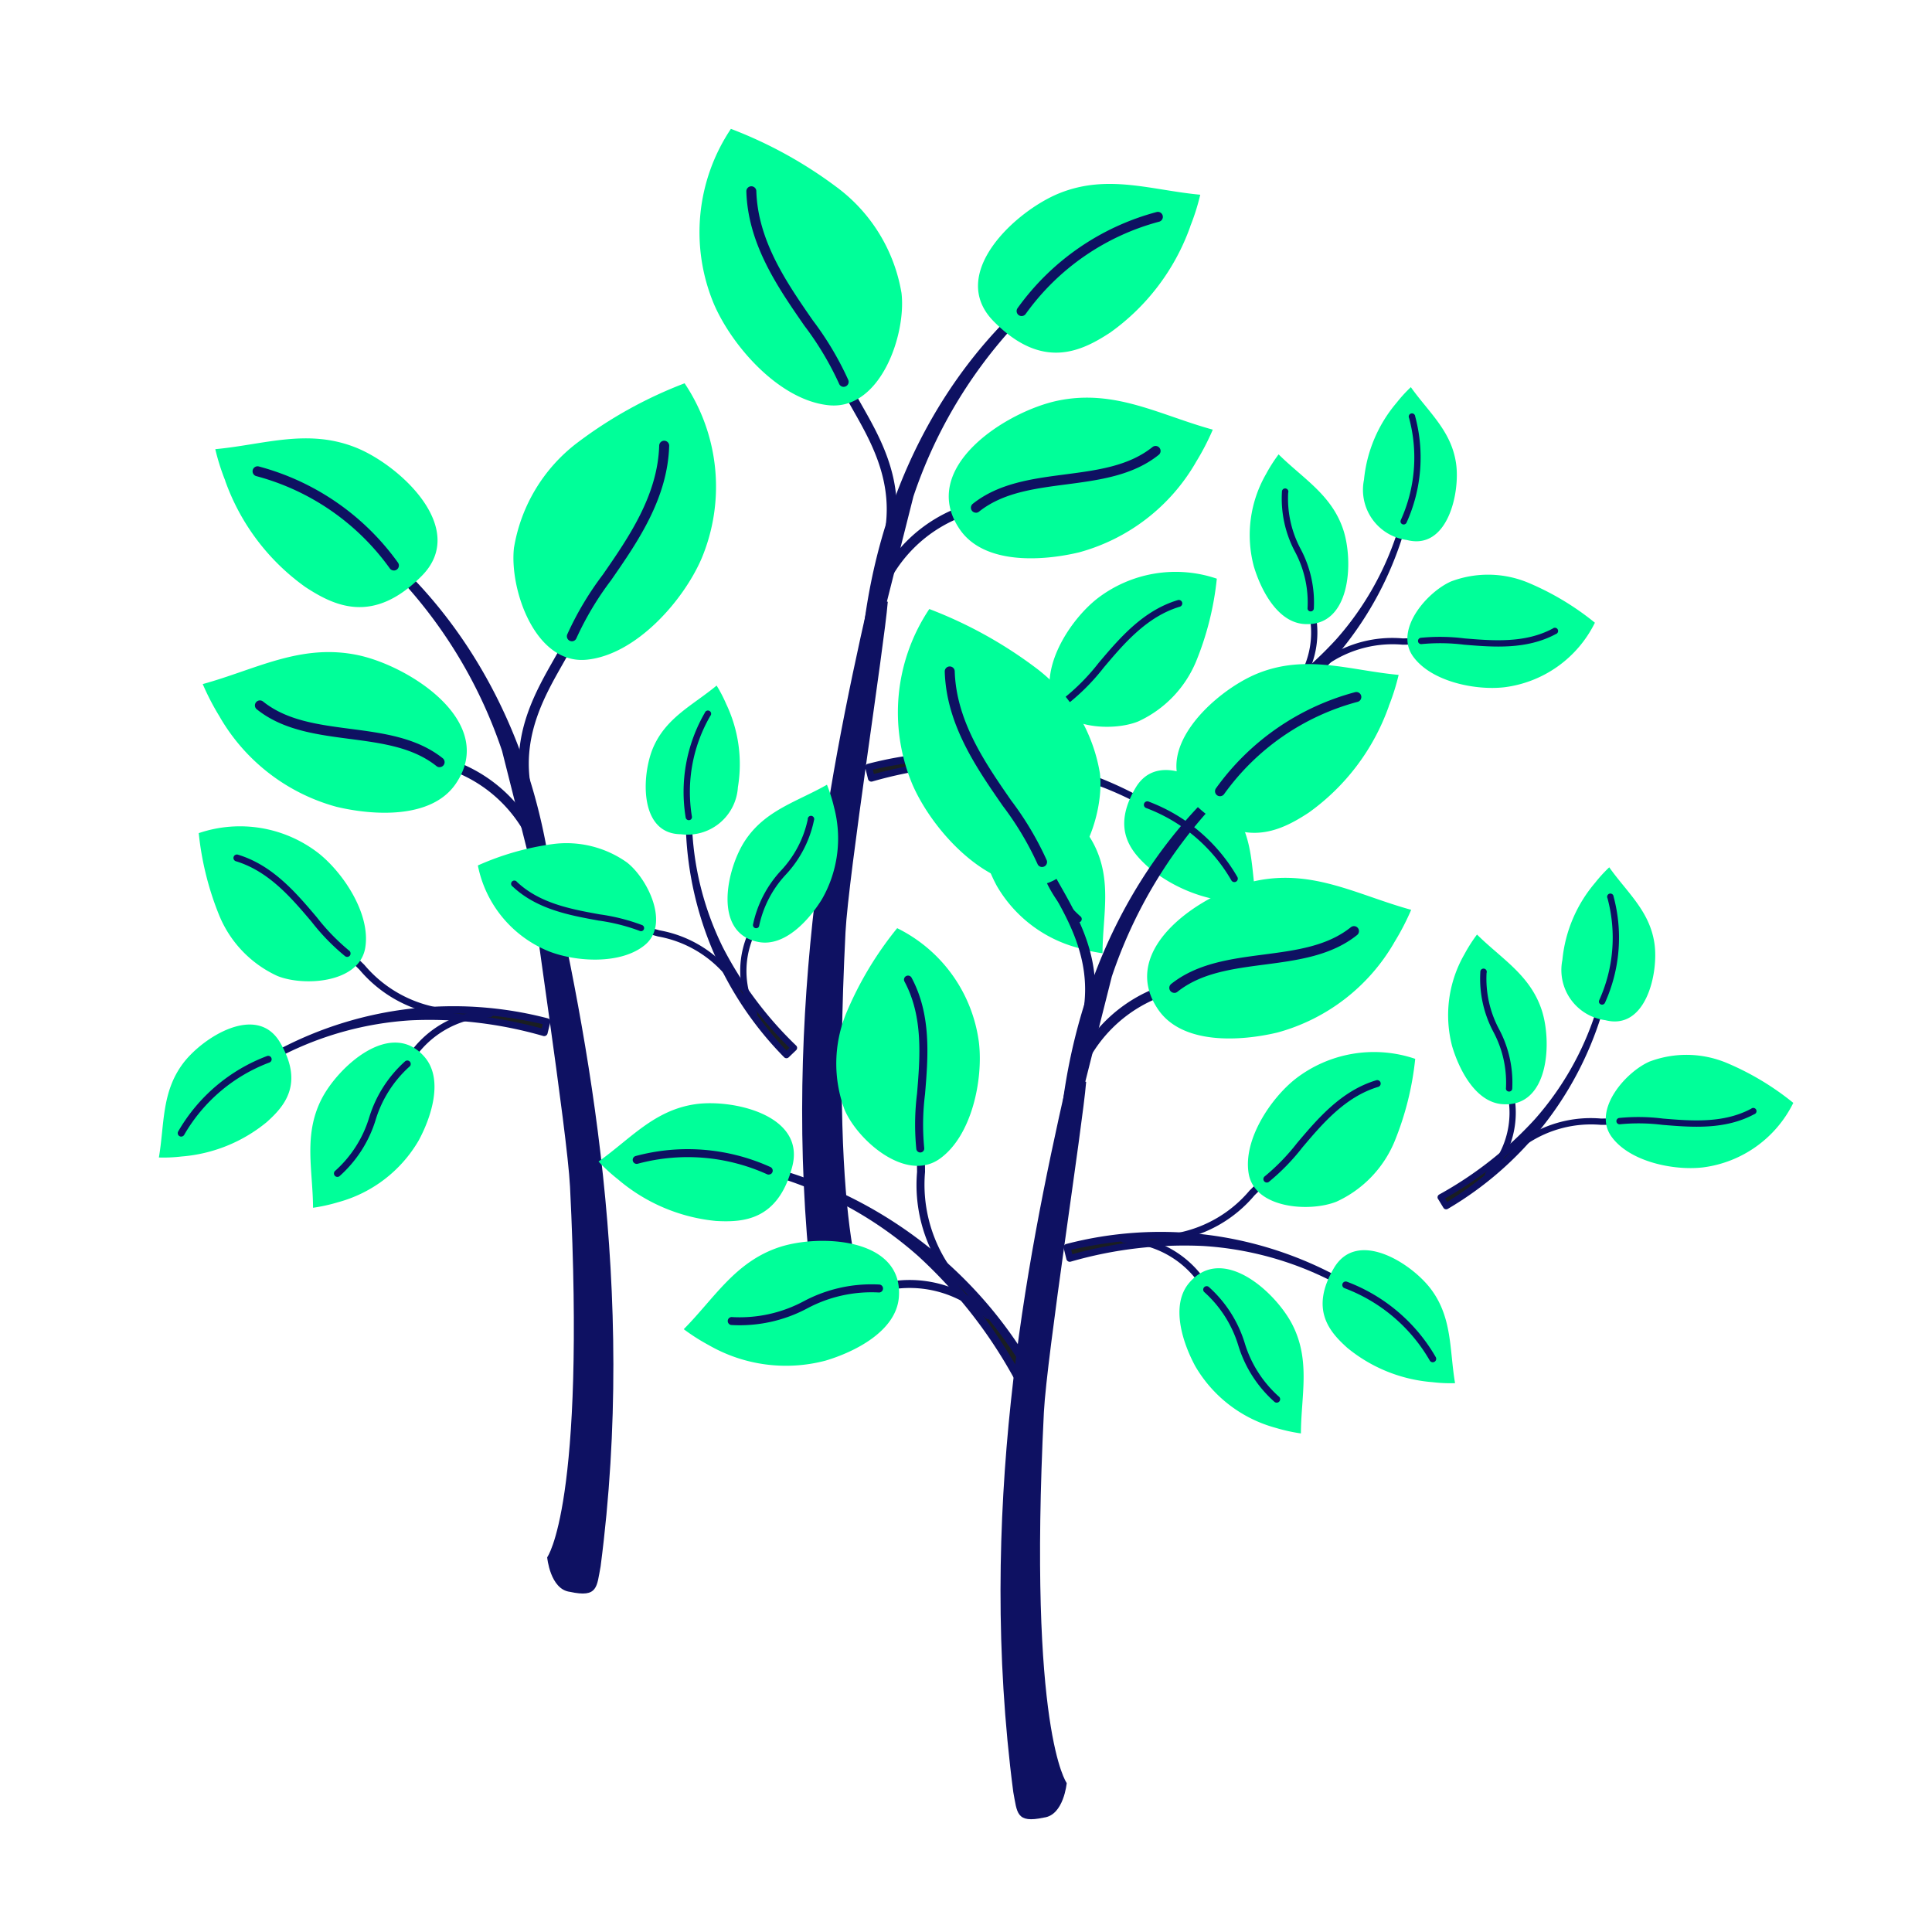 <svg xmlns="http://www.w3.org/2000/svg" xmlns:xlink="http://www.w3.org/1999/xlink" width="120" height="120" viewBox="0 0 120 120">
  <defs>
    <clipPath id="clip-path">
      <rect id="Rettangolo_6655" data-name="Rettangolo 6655" width="120" height="120" fill="#8b3737"/>
    </clipPath>
  </defs>
  <g id="alberi_piantati" data-name="alberi piantati" clip-path="url(#clip-path)">
    <g id="Raggruppa_11035" data-name="Raggruppa 11035" transform="translate(-131.621 -4767)">
      <g id="Raggruppa_11024" data-name="Raggruppa 11024" transform="translate(138.621 4790.804)">
        <g id="Raggruppa_11020" data-name="Raggruppa 11020" transform="translate(0 0)">
          <g id="Raggruppa_11016" data-name="Raggruppa 11016" transform="translate(5.59 0)">
            <path id="Tracciato_6126" data-name="Tracciato 6126" d="M773.179,218.682a.31.31,0,0,0,.3-.319c-.253-8.873-3.432-16.907-8.949-22.622a.31.31,0,0,0-.456.421,29.522,29.522,0,0,1,6.034,10.348m2.741,11.559c-.124-1.275-.226-2.261-.344-3.319A34.729,34.729,0,0,0,771.68,210" transform="translate(-751.515 -183.677)" fill="#0e1162"/>
            <path id="Tracciato_6127" data-name="Tracciato 6127" d="M742.782,257.984l.039,0a.31.31,0,0,0,.269-.346c-.368-2.941.957-5.275,2.021-7.15.347-.612.675-1.19.92-1.739a.31.31,0,1,0-.567-.253c-.233.522-.554,1.087-.893,1.686-1.11,1.955-2.491,4.389-2.1,7.534a.31.31,0,0,0,.307.272" transform="translate(-722.773 -233.005)" fill="#0e1162"/>
            <path id="Tracciato_6128" data-name="Tracciato 6128" d="M780.459,385.043a.311.311,0,0,0,.3-.4,9.2,9.2,0,0,0-6.091-6.142.31.31,0,0,0-.176.595,8.564,8.564,0,0,1,5.671,5.718.31.31,0,0,0,.3.225" transform="translate(-759.444 -355.178)" fill="#0e1162"/>
            <path id="Tracciato_6129" data-name="Tracciato 6129" d="M884.974,57.864a13.763,13.763,0,0,0,4.974,6.6c1.8,1.178,4.218,2.375,7.244-.695,2.916-2.958-1.405-6.887-4.1-7.963-3.007-1.2-5.708-.181-8.732.1a13.8,13.8,0,0,0,.618,1.954" transform="translate(-883.578 -51.811)" fill="#0f9"/>
            <path id="Tracciato_6130" data-name="Tracciato 6130" d="M856.169,274.974a12.022,12.022,0,0,0,7.248,5.581c2.281.545,5.889.775,7.4-1.418,2.641-3.839-2.886-7.339-6.077-8.005-3.555-.741-6.342.9-9.63,1.8a15.473,15.473,0,0,0,1.061,2.04" transform="translate(-855.108 -254.247)" fill="#0f9"/>
            <path id="Tracciato_6131" data-name="Tracciato 6131" d="M603.1,10.167a10.3,10.3,0,0,1,3.881-6.441A26.956,26.956,0,0,1,613.689,0a11.544,11.544,0,0,1,1.053,10.886c-1.133,2.625-4.071,5.977-7.133,6.282-3.226.322-4.831-4.444-4.512-7" transform="translate(-583.757 0.003)" fill="#0f9"/>
            <path id="Tracciato_6132" data-name="Tracciato 6132" d="M650.255,70.019a.31.31,0,0,0,.289-.2,18.977,18.977,0,0,1,2.144-3.586c1.647-2.375,3.514-5.066,3.613-8.352a.31.31,0,0,0-.62-.019c-.094,3.1-1.905,5.713-3.5,8.017a19.376,19.376,0,0,0-2.213,3.716.31.31,0,0,0,.289.422" transform="translate(-627.327 -53.991)" fill="#0e1162"/>
            <path id="Tracciato_6133" data-name="Tracciato 6133" d="M931.821,89.623a.31.31,0,0,0,.253-.49,15.565,15.565,0,0,0-8.641-5.972.31.31,0,0,0-.157.6,14.935,14.935,0,0,1,8.291,5.73.31.31,0,0,0,.253.131" transform="translate(-919.946 -77.992)" fill="#0e1162"/>
            <path id="Tracciato_6134" data-name="Tracciato 6134" d="M888.746,323.32a.31.31,0,0,0,.193-.553c-1.612-1.284-3.7-1.558-5.727-1.823s-3.956-.518-5.433-1.7a.31.31,0,1,0-.388.484c1.612,1.294,3.711,1.569,5.74,1.835s3.944.517,5.422,1.693a.309.309,0,0,0,.193.068" transform="translate(-874.031 -299.476)" fill="#0e1162"/>
          </g>
          <g id="Raggruppa_11018" data-name="Raggruppa 11018" transform="matrix(0.259, -0.966, 0.966, 0.259, 0, 47.876)">
            <path id="Tracciato_6125" data-name="Tracciato 6125" d="M6.109,15.452A23.008,23.008,0,0,0,0,0C3.994,4.532,5.412,9.531,5.4,15.467Z" transform="translate(8.82 8.465)" fill="#1a1e22"/>
            <path id="Tracciato_6126-2" data-name="Tracciato 6126" d="M5.609,15.894h0l.714-.015a.214.214,0,0,0,.209-.22A23.216,23.216,0,0,0,.368.065a.214.214,0,0,0-.314.29A20.351,20.351,0,0,1,4.213,7.489,25.413,25.413,0,0,1,5.4,15.68a.214.214,0,0,0,.214.214m.493-.438-.279.006a28.282,28.282,0,0,0-.529-5.569A25.658,25.658,0,0,1,6.1,15.456" transform="translate(8.606 8.251)" fill="#0e1162"/>
            <path id="Tracciato_6127-2" data-name="Tracciato 6127" d="M.259,6.669l.027,0a.214.214,0,0,0,.186-.239A7.791,7.791,0,0,1,1.865,1.5C2.1,1.078,2.33.68,2.5.3A.214.214,0,1,0,2.109.127c-.161.36-.382.749-.616,1.162A8.14,8.14,0,0,0,.047,6.482a.214.214,0,0,0,.212.187" transform="translate(13.534 10.55)" fill="#0e1162"/>
            <path id="Tracciato_6128-2" data-name="Tracciato 6128" d="M4.268,4.515a.214.214,0,0,0,.206-.273A6.34,6.34,0,0,0,.275.009a.214.214,0,1,0-.122.41A5.9,5.9,0,0,1,4.062,4.361a.214.214,0,0,0,.205.155" transform="translate(10.219 16.071)" fill="#0e1162"/>
            <path id="Tracciato_6129-2" data-name="Tracciato 6129" d="M.426,1.81A9.487,9.487,0,0,0,3.855,6.361C5.095,7.173,6.762,8,8.848,5.882,10.858,3.843,7.88,1.135,6.019.393,3.946-.432,2.085.268,0,.463A9.5,9.5,0,0,0,.426,1.81" transform="translate(0.536 2.363)" fill="#0f9"/>
            <path id="Tracciato_6130-2" data-name="Tracciato 6130" d="M.731,2.777a8.287,8.287,0,0,0,5,3.847c1.572.376,4.06.534,5.1-.977C12.648,3,8.838.588,6.638.129,4.188-.382,2.266.752,0,1.371A10.656,10.656,0,0,0,.731,2.777" transform="translate(0 11.511)" fill="#0f9"/>
            <path id="Tracciato_6131-2" data-name="Tracciato 6131" d="M.027,7.011A7.1,7.1,0,0,1,2.7,2.57,18.582,18.582,0,0,1,7.329,0a7.958,7.958,0,0,1,.726,7.5c-.781,1.81-2.806,4.12-4.917,4.331C.914,12.056-.192,8.771.027,7.011" transform="translate(13.305)" fill="#0f9"/>
            <path id="Tracciato_6132-2" data-name="Tracciato 6132" d="M.214,8.586a.214.214,0,0,0,.2-.137A13.082,13.082,0,0,1,1.892,5.977C3.027,4.341,4.314,2.485,4.382.22A.214.214,0,0,0,3.955.207C3.89,2.346,2.642,4.146,1.54,5.734A13.357,13.357,0,0,0,.014,8.3a.214.214,0,0,0,.2.291" transform="translate(15.591 2.462)" fill="#0e1162"/>
            <path id="Tracciato_6133-2" data-name="Tracciato 6133" d="M6.05,4.461a.214.214,0,0,0,.174-.338A10.729,10.729,0,0,0,.268.007.214.214,0,0,0,.16.421a10.3,10.3,0,0,1,5.715,3.95.214.214,0,0,0,.175.09" transform="translate(2.136 3.557)" fill="#0e1162"/>
            <path id="Tracciato_6134-2" data-name="Tracciato 6134" d="M7.907,2.859a.214.214,0,0,0,.133-.381A7.72,7.72,0,0,0,4.093,1.221,7.267,7.267,0,0,1,.348.047.214.214,0,1,0,.08.381,7.688,7.688,0,0,0,4.037,1.646,7.3,7.3,0,0,1,7.774,2.813a.213.213,0,0,0,.133.047" transform="translate(2.236 13.577)" fill="#0e1162"/>
          </g>
        </g>
        <path id="Tracciato_6135" data-name="Tracciato 6135" d="M12730.755,4760.8c2.577,11.35,5.57,26.825,3.32,44.073-.244,1.286-.171,1.958-1.9,1.583-1.238-.148-1.419-2.145-1.419-2.145s2.407-3.225,1.419-23.019c-.18-3.519-2.417-17.883-2.622-20.492C12729.487,4760.662,12730.055,4760.825,12730.755,4760.8Z" transform="translate(-12703.77 -4731.387)" fill="#0e1162"/>
      </g>
      <g id="Raggruppa_11026" data-name="Raggruppa 11026" transform="translate(175.067 4775)">
        <g id="Raggruppa_11020-2" data-name="Raggruppa 11020" transform="translate(0 0)">
          <g id="Raggruppa_11016-2" data-name="Raggruppa 11016">
            <path id="Tracciato_6126-3" data-name="Tracciato 6126" d="M764.3,218.682a.31.31,0,0,1-.3-.319c.253-8.873,3.432-16.907,8.949-22.622a.31.31,0,0,1,.456.421,29.523,29.523,0,0,0-6.034,10.348m-2.741,11.559c.124-1.275.226-2.261.344-3.319A34.729,34.729,0,0,1,765.8,210" transform="translate(-754.082 -183.677)" fill="#0e1162"/>
            <path id="Tracciato_6127-3" data-name="Tracciato 6127" d="M745.683,257.984l-.039,0a.31.31,0,0,1-.269-.346c.368-2.941-.957-5.275-2.021-7.15-.347-.612-.675-1.19-.92-1.739a.31.31,0,0,1,.567-.253c.233.522.554,1.087.893,1.686,1.11,1.955,2.491,4.389,2.1,7.534a.31.31,0,0,1-.307.272" transform="translate(-733.807 -233.005)" fill="#0e1162"/>
            <path id="Tracciato_6128-3" data-name="Tracciato 6128" d="M774.579,385.043a.31.31,0,0,1-.3-.4,9.2,9.2,0,0,1,6.091-6.142.31.31,0,1,1,.176.595,8.564,8.564,0,0,0-5.671,5.718.31.31,0,0,1-.3.225" transform="translate(-763.709 -355.178)" fill="#0e1162"/>
            <path id="Tracciato_6129-3" data-name="Tracciato 6129" d="M897.546,57.864a13.763,13.763,0,0,1-4.974,6.6c-1.8,1.178-4.218,2.375-7.244-.695-2.916-2.958,1.405-6.887,4.1-7.963,3.007-1.2,5.708-.181,8.732.1a13.779,13.779,0,0,1-.618,1.954" transform="translate(-867.056 -51.811)" fill="#0f9"/>
            <path id="Tracciato_6130-3" data-name="Tracciato 6130" d="M870.447,274.974a12.022,12.022,0,0,1-7.248,5.581c-2.281.545-5.889.775-7.4-1.417-2.641-3.839,2.886-7.339,6.077-8.005,3.555-.741,6.342.9,9.63,1.8a15.475,15.475,0,0,1-1.061,2.04" transform="translate(-839.623 -254.247)" fill="#0f9"/>
            <g id="Raggruppa_11027" data-name="Raggruppa 11027">
              <path id="Tracciato_6131-3" data-name="Tracciato 6131" d="M615.6,10.167a10.3,10.3,0,0,0-3.881-6.441A26.958,26.958,0,0,0,605.01,0a11.543,11.543,0,0,0-1.053,10.886c1.133,2.625,4.071,5.977,7.133,6.282,3.226.322,4.831-4.444,4.512-7" transform="translate(-603.058 0.003)" fill="#0f9"/>
              <path id="Tracciato_6132-3" data-name="Tracciato 6132" d="M655.992,70.019a.31.31,0,0,1-.289-.2,18.974,18.974,0,0,0-2.144-3.586c-1.647-2.375-3.514-5.066-3.613-8.352a.31.31,0,0,1,.62-.019c.094,3.1,1.905,5.713,3.5,8.017a19.37,19.37,0,0,1,2.213,3.716.31.31,0,0,1-.289.422" transform="translate(-647.035 -53.991)" fill="#0e1162"/>
            </g>
            <path id="Tracciato_6133-3" data-name="Tracciato 6133" d="M923.354,89.623a.31.31,0,0,1-.253-.49,15.565,15.565,0,0,1,8.641-5.972.31.31,0,0,1,.156.6,14.935,14.935,0,0,0-8.291,5.73.31.31,0,0,1-.253.131" transform="translate(-903.345 -77.992)" fill="#0e1162"/>
            <path id="Tracciato_6134-3" data-name="Tracciato 6134" d="M877.585,323.32a.31.31,0,0,1-.193-.553c1.612-1.284,3.7-1.558,5.727-1.823s3.955-.518,5.432-1.7a.31.31,0,1,1,.388.484c-1.612,1.294-3.711,1.569-5.74,1.835s-3.945.517-5.422,1.693a.309.309,0,0,1-.193.068" transform="translate(-860.415 -299.476)" fill="#0e1162"/>
          </g>
          <g id="Raggruppa_11022" data-name="Raggruppa 11022" transform="translate(46.177 14.329) rotate(60)">
            <path id="Tracciato_6125-2" data-name="Tracciato 6125" d="M5.589,14.138A21.052,21.052,0,0,0,0,0C3.654,4.147,4.952,8.721,4.936,14.151Z" transform="translate(8.07 7.745)" fill="#1a1e22"/>
            <path id="Tracciato_6126-4" data-name="Tracciato 6126" d="M5.132,14.543h0l.653-.014a.2.2,0,0,0,.191-.2A21.243,21.243,0,0,0,.336.06.2.2,0,0,0,.049.325,18.62,18.62,0,0,1,3.854,6.852a23.253,23.253,0,0,1,1.082,7.495.2.2,0,0,0,.2.2m.451-.4-.256.005a25.876,25.876,0,0,0-.484-5.1,23.474,23.474,0,0,1,.739,5.09" transform="translate(7.874 7.549)" fill="#0e1162"/>
            <path id="Tracciato_6127-4" data-name="Tracciato 6127" d="M.237,6.1l.025,0a.2.2,0,0,0,.17-.218,7.128,7.128,0,0,1,1.275-4.51c.219-.386.426-.75.58-1.1a.2.2,0,1,0-.357-.16C1.782.445,1.58.8,1.366,1.179A7.448,7.448,0,0,0,.043,5.931.2.2,0,0,0,.237,6.1" transform="translate(12.382 9.653)" fill="#0e1162"/>
            <path id="Tracciato_6128-4" data-name="Tracciato 6128" d="M3.9,4.131a.2.2,0,0,0,.188-.25A5.8,5.8,0,0,0,.251.008.2.2,0,1,0,.14.383,5.4,5.4,0,0,1,3.717,3.99a.2.2,0,0,0,.188.142" transform="translate(9.35 14.705)" fill="#0e1162"/>
            <path id="Tracciato_6129-4" data-name="Tracciato 6129" d="M.39,1.656A8.68,8.68,0,0,0,3.527,5.82,3.142,3.142,0,0,0,8.1,5.382C9.935,3.516,7.209,1.038,5.507.359,3.61-.4,1.907.245,0,.423A8.689,8.689,0,0,0,.39,1.656" transform="translate(0.491 2.162)" fill="#0f9"/>
            <path id="Tracciato_6130-4" data-name="Tracciato 6130" d="M.669,2.541A7.583,7.583,0,0,0,5.24,6.061c1.438.344,3.714.489,4.666-.894C11.572,2.745,8.086.538,6.073.118,3.831-.35,2.073.688,0,1.254A9.75,9.75,0,0,0,.669,2.541" transform="translate(0 10.532)" fill="#0f9"/>
            <path id="Tracciato_6131-4" data-name="Tracciato 6131" d="M.025,6.414A6.494,6.494,0,0,1,2.473,2.352,17,17,0,0,1,6.705,0a7.281,7.281,0,0,1,.664,6.866c-.714,1.656-2.568,3.77-4.5,3.962-2.035.2-3.047-2.8-2.846-4.414" transform="translate(12.173 0)" fill="#0f9"/>
            <path id="Tracciato_6132-4" data-name="Tracciato 6132" d="M.2,7.856a.2.2,0,0,0,.182-.125A11.972,11.972,0,0,1,1.731,5.469C2.769,3.971,3.947,2.274,4.01.2A.2.2,0,1,0,3.618.19c-.059,1.956-1.2,3.6-2.209,5.056A12.224,12.224,0,0,0,.013,7.59.2.2,0,0,0,.2,7.856" transform="translate(14.265 2.253)" fill="#0e1162"/>
            <path id="Tracciato_6133-4" data-name="Tracciato 6133" d="M5.535,4.082a.2.2,0,0,0,.16-.309A9.817,9.817,0,0,0,.245.006a.2.2,0,1,0-.1.379A9.419,9.419,0,0,1,5.376,4a.2.2,0,0,0,.16.083" transform="translate(1.954 3.254)" fill="#0e1162"/>
            <path id="Tracciato_6134-4" data-name="Tracciato 6134" d="M7.235,2.616a.2.2,0,0,0,.122-.349,7.063,7.063,0,0,0-3.612-1.15A6.648,6.648,0,0,1,.318.043.2.2,0,1,0,.073.348a7.033,7.033,0,0,0,3.62,1.157A6.679,6.679,0,0,1,7.113,2.574a.2.2,0,0,0,.122.043" transform="translate(2.046 12.422)" fill="#0e1162"/>
          </g>
          <g id="Raggruppa_11018-2" data-name="Raggruppa 11018" transform="matrix(-0.259, -0.966, 0.966, -0.259, 14.152, 54.126)">
            <path id="Tracciato_6125-3" data-name="Tracciato 6125" d="M6.109.015A23.008,23.008,0,0,1,0,15.467C3.994,10.935,5.412,5.936,5.4,0Z" transform="translate(8.82 0.214)" fill="#1a1e22"/>
            <path id="Tracciato_6126-5" data-name="Tracciato 6126" d="M5.609,0h0l.714.015a.214.214,0,0,1,.209.22A23.216,23.216,0,0,1,.368,15.829a.214.214,0,0,1-.314-.29A20.351,20.351,0,0,0,4.213,8.406,25.413,25.413,0,0,0,5.4.214.214.214,0,0,1,5.609,0M6.1.438,5.823.432A28.282,28.282,0,0,1,5.294,6,25.658,25.658,0,0,0,6.1.438" transform="translate(8.606 0)" fill="#0e1162"/>
            <path id="Tracciato_6127-5" data-name="Tracciato 6127" d="M.259,0,.286,0A.214.214,0,0,1,.472.24,7.791,7.791,0,0,0,1.865,5.169c.239.422.465.82.634,1.2a.214.214,0,1,1-.391.174c-.161-.36-.382-.749-.616-1.162A8.14,8.14,0,0,1,.047.187.214.214,0,0,1,.259,0" transform="translate(13.534 6.926)" fill="#0e1162"/>
            <path id="Tracciato_6128-5" data-name="Tracciato 6128" d="M4.268,0a.214.214,0,0,1,.206.273,6.34,6.34,0,0,1-4.2,4.234A.214.214,0,1,1,.153,4.1,5.9,5.9,0,0,0,4.062.155.214.214,0,0,1,4.268,0" transform="translate(10.219 3.558)" fill="#0e1162"/>
            <path id="Tracciato_6129-5" data-name="Tracciato 6129" d="M.426,5.414A9.487,9.487,0,0,1,3.855.862C5.095.05,6.762-.775,8.848,1.341,10.858,3.38,7.88,6.089,6.019,6.83c-2.073.825-3.934.125-6.019-.07A9.5,9.5,0,0,1,.426,5.414" transform="translate(0.536 14.559)" fill="#0f9"/>
            <path id="Tracciato_6130-5" data-name="Tracciato 6130" d="M.731,4.1a8.287,8.287,0,0,1,5-3.847c1.572-.376,4.06-.534,5.1.977C12.648,3.878,8.838,6.291,6.638,6.75,4.188,7.261,2.266,6.126,0,5.508A10.656,10.656,0,0,1,.731,4.1" transform="translate(0 5.756)" fill="#0f9"/>
            <path id="Tracciato_6131-5" data-name="Tracciato 6131" d="M.027,4.835A7.1,7.1,0,0,0,2.7,9.275a18.582,18.582,0,0,0,4.626,2.57,7.958,7.958,0,0,0,.726-7.5C7.274,2.532,5.248.221,3.138.011.914-.211-.192,3.074.027,4.835" transform="translate(13.305 12.3)" fill="#0f9"/>
            <path id="Tracciato_6132-5" data-name="Tracciato 6132" d="M.214,0a.214.214,0,0,1,.2.137A13.082,13.082,0,0,0,1.892,2.609C3.027,4.246,4.314,6.1,4.382,8.366a.214.214,0,0,1-.428.013C3.89,6.241,2.642,4.441,1.54,2.853A13.357,13.357,0,0,1,.014.291.214.214,0,0,1,.214,0" transform="translate(15.591 13.097)" fill="#0e1162"/>
            <path id="Tracciato_6133-5" data-name="Tracciato 6133" d="M6.05,0a.214.214,0,0,1,.174.338A10.729,10.729,0,0,1,.268,4.454.214.214,0,0,1,.16,4.04,10.3,10.3,0,0,0,5.875.09.214.214,0,0,1,6.05,0" transform="translate(2.136 16.127)" fill="#0e1162"/>
            <path id="Tracciato_6134-5" data-name="Tracciato 6134" d="M7.907,0a.214.214,0,0,1,.133.381A7.72,7.72,0,0,1,4.093,1.638,7.267,7.267,0,0,0,.348,2.812.214.214,0,1,1,.08,2.479,7.688,7.688,0,0,1,4.037,1.214,7.3,7.3,0,0,0,7.774.047.213.213,0,0,1,7.907,0" transform="translate(2.236 7.709)" fill="#0e1162"/>
          </g>
        </g>
        <path id="Tracciato_6135-2" data-name="Tracciato 6135" d="M12733.66,4760.805c-2.577,11.35-5.571,26.825-3.321,44.072.245,1.286.171,1.958,1.9,1.583,1.239-.148,1.42-2.145,1.42-2.145s-2.407-3.225-1.42-23.02c.181-3.519,2.417-17.883,2.623-20.491C12734.928,4760.662,12734.36,4760.825,12733.66,4760.805Z" transform="translate(-12723.17 -4731.387)" fill="#0e1162"/>
      </g>
      <g id="Raggruppa_11025" data-name="Raggruppa 11025" transform="translate(160.431 4804.824)">
        <g id="Raggruppa_11020-3" data-name="Raggruppa 11020" transform="translate(0 0)">
          <g id="Raggruppa_11016-3" data-name="Raggruppa 11016" transform="translate(26.959)">
            <path id="Tracciato_6126-6" data-name="Tracciato 6126" d="M764.3,218.682a.31.31,0,0,1-.3-.319c.253-8.873,3.432-16.907,8.949-22.622a.31.31,0,0,1,.456.421,29.523,29.523,0,0,0-6.034,10.348m-2.741,11.559c.124-1.275.226-2.261.344-3.319A34.729,34.729,0,0,1,765.8,210" transform="translate(-754.083 -183.677)" fill="#0e1162"/>
            <path id="Tracciato_6127-6" data-name="Tracciato 6127" d="M745.682,257.984l-.039,0a.31.31,0,0,1-.269-.346c.368-2.941-.957-5.275-2.021-7.15-.347-.612-.675-1.19-.92-1.739a.31.31,0,1,1,.567-.253c.233.522.554,1.087.893,1.686,1.11,1.955,2.491,4.389,2.1,7.534a.31.31,0,0,1-.307.272" transform="translate(-733.807 -233.005)" fill="#0e1162"/>
            <path id="Tracciato_6128-6" data-name="Tracciato 6128" d="M774.579,385.043a.31.31,0,0,1-.3-.4,9.2,9.2,0,0,1,6.091-6.142.31.31,0,1,1,.176.595,8.564,8.564,0,0,0-5.671,5.718.31.31,0,0,1-.3.225" transform="translate(-763.71 -355.178)" fill="#0e1162"/>
            <path id="Tracciato_6129-6" data-name="Tracciato 6129" d="M897.546,57.864a13.763,13.763,0,0,1-4.974,6.6c-1.8,1.178-4.218,2.375-7.244-.695-2.916-2.958,1.405-6.887,4.1-7.963,3.007-1.2,5.708-.181,8.732.1a13.779,13.779,0,0,1-.618,1.954" transform="translate(-867.057 -51.811)" fill="#0f9"/>
            <path id="Tracciato_6130-6" data-name="Tracciato 6130" d="M870.447,274.974a12.022,12.022,0,0,1-7.248,5.581c-2.281.545-5.889.775-7.4-1.417-2.641-3.839,2.886-7.339,6.077-8.005,3.555-.741,6.343.9,9.63,1.8a15.475,15.475,0,0,1-1.061,2.04" transform="translate(-839.624 -254.247)" fill="#0f9"/>
            <path id="Tracciato_6131-6" data-name="Tracciato 6131" d="M615.6,10.167a10.3,10.3,0,0,0-3.881-6.441A26.958,26.958,0,0,0,605.01,0a11.544,11.544,0,0,0-1.053,10.886c1.133,2.625,4.071,5.977,7.133,6.282,3.226.322,4.831-4.444,4.512-7" transform="translate(-603.058 0.003)" fill="#0f9"/>
            <path id="Tracciato_6132-6" data-name="Tracciato 6132" d="M655.992,70.019a.31.31,0,0,1-.289-.2,18.974,18.974,0,0,0-2.144-3.586c-1.647-2.375-3.514-5.066-3.613-8.352a.31.31,0,0,1,.62-.019c.094,3.1,1.905,5.713,3.5,8.017a19.37,19.37,0,0,1,2.213,3.716.31.31,0,0,1-.289.422" transform="translate(-647.035 -53.991)" fill="#0e1162"/>
            <path id="Tracciato_6133-6" data-name="Tracciato 6133" d="M923.354,89.623a.31.31,0,0,1-.253-.49,15.565,15.565,0,0,1,8.641-5.972.31.31,0,0,1,.157.6,14.935,14.935,0,0,0-8.291,5.73.31.31,0,0,1-.253.131" transform="translate(-903.345 -77.992)" fill="#0e1162"/>
            <path id="Tracciato_6134-6" data-name="Tracciato 6134" d="M877.585,323.32a.31.31,0,0,1-.193-.553c1.612-1.284,3.7-1.558,5.727-1.823s3.956-.518,5.432-1.7a.31.31,0,1,1,.388.484c-1.612,1.294-3.711,1.569-5.74,1.835s-3.945.517-5.422,1.693a.309.309,0,0,1-.193.068" transform="translate(-860.416 -299.476)" fill="#0e1162"/>
          </g>
          <g id="Raggruppa_11017" data-name="Raggruppa 11017" transform="translate(6.188 31.794) rotate(-30)">
            <path id="Tracciato_6125-4" data-name="Tracciato 6125" d="M7.086,17.924A26.689,26.689,0,0,0,0,0C4.633,5.257,6.278,11.056,6.258,17.942Z" transform="translate(10.231 9.819)" fill="#1a1e22"/>
            <path id="Tracciato_6126-7" data-name="Tracciato 6126" d="M6.506,18.438h.005l.828-.017a.248.248,0,0,0,.243-.255A26.931,26.931,0,0,0,.427.076.248.248,0,0,0,.062.412,23.608,23.608,0,0,1,4.887,8.687a29.48,29.48,0,0,1,1.371,9.5.248.248,0,0,0,.248.249m.572-.508-.324.007a32.806,32.806,0,0,0-.613-6.46,29.759,29.759,0,0,1,.937,6.454" transform="translate(9.983 9.571)" fill="#0e1162"/>
            <path id="Tracciato_6127-7" data-name="Tracciato 6127" d="M.3,7.736l.031,0a.248.248,0,0,0,.215-.277A9.037,9.037,0,0,1,2.163,1.74c.278-.489.54-.951.736-1.39a.248.248,0,1,0-.453-.2C2.26.564,2,1.016,1.732,1.495A9.443,9.443,0,0,0,.055,7.519.248.248,0,0,0,.3,7.736" transform="translate(15.699 12.238)" fill="#0e1162"/>
            <path id="Tracciato_6128-7" data-name="Tracciato 6128" d="M4.95,5.238a.248.248,0,0,0,.239-.317A7.355,7.355,0,0,0,.319.01.248.248,0,1,0,.178.486,6.848,6.848,0,0,1,4.712,5.058a.248.248,0,0,0,.238.18" transform="translate(11.854 18.643)" fill="#0e1162"/>
            <path id="Tracciato_6129-7" data-name="Tracciato 6129" d="M.494,2.1a11.005,11.005,0,0,0,3.978,5.28c1.439.942,3.373,1.9,5.792-.556C12.6,4.458,9.14,1.316,6.982.456,4.577-.5,2.418.311,0,.537A11.009,11.009,0,0,0,.494,2.1" transform="translate(0.622 2.741)" fill="#0f9"/>
            <path id="Tracciato_6130-7" data-name="Tracciato 6130" d="M.848,3.221a9.613,9.613,0,0,0,5.8,4.463c1.824.436,4.709.62,5.916-1.133C14.672,3.481,10.252.682,7.7.149,4.858-.443,2.628.872,0,1.59A12.368,12.368,0,0,0,.848,3.221" transform="translate(0 13.352)" fill="#0f9"/>
            <path id="Tracciato_6131-7" data-name="Tracciato 6131" d="M.032,8.132a8.233,8.233,0,0,1,3.1-5.151A21.555,21.555,0,0,1,8.5,0a9.231,9.231,0,0,1,.842,8.7c-.906,2.1-3.255,4.78-5.7,5.024-2.58.257-3.863-3.553-3.608-5.6" transform="translate(15.434)" fill="#0f9"/>
            <path id="Tracciato_6132-7" data-name="Tracciato 6132" d="M.248,9.96A.248.248,0,0,0,.479,9.8,15.177,15.177,0,0,1,2.194,6.934C3.511,5.035,5,2.883,5.084.256a.248.248,0,0,0-.5-.015c-.075,2.48-1.523,4.568-2.8,6.411A15.5,15.5,0,0,0,.017,9.622a.248.248,0,0,0,.231.338" transform="translate(18.086 2.856)" fill="#0e1162"/>
            <path id="Tracciato_6133-7" data-name="Tracciato 6133" d="M7.018,5.175a.248.248,0,0,0,.2-.392A12.446,12.446,0,0,0,.311.008a.248.248,0,1,0-.125.48A11.942,11.942,0,0,1,6.815,5.07a.248.248,0,0,0,.2.1" transform="translate(2.478 4.126)" fill="#0e1162"/>
            <path id="Tracciato_6134-7" data-name="Tracciato 6134" d="M9.173,3.317a.248.248,0,0,0,.155-.442,8.956,8.956,0,0,0-4.58-1.458A8.43,8.43,0,0,1,.4.055a.248.248,0,1,0-.31.387,8.918,8.918,0,0,0,4.59,1.467A8.468,8.468,0,0,1,9.018,3.263a.247.247,0,0,0,.154.054" transform="translate(2.594 15.749)" fill="#0e1162"/>
          </g>
          <g id="Raggruppa_11021" data-name="Raggruppa 11021" transform="translate(29.841 18.204) rotate(135)">
            <path id="Tracciato_6125-5" data-name="Tracciato 6125" d="M5.589.014A21.052,21.052,0,0,1,0,14.151C3.654,10,4.952,5.431,4.936,0Z" transform="translate(8.07 0.196)" fill="#1a1e22"/>
            <path id="Tracciato_6126-8" data-name="Tracciato 6126" d="M5.132,0h0l.653.014a.2.2,0,0,1,.191.2A21.243,21.243,0,0,1,.336,14.483a.2.2,0,0,1-.288-.265A18.62,18.62,0,0,0,3.854,7.691,23.253,23.253,0,0,0,4.936.2a.2.2,0,0,1,.2-.2m.451.4L5.327.4a25.876,25.876,0,0,1-.484,5.1A23.474,23.474,0,0,0,5.583.4" transform="translate(7.874 0)" fill="#0e1162"/>
            <path id="Tracciato_6127-8" data-name="Tracciato 6127" d="M.237,0,.262,0A.2.2,0,0,1,.431.22,7.128,7.128,0,0,0,1.706,4.73c.219.386.426.75.58,1.1a.2.2,0,1,1-.357.16c-.147-.329-.349-.686-.563-1.063A7.448,7.448,0,0,1,.043.171.2.2,0,0,1,.237,0" transform="translate(12.382 6.337)" fill="#0e1162"/>
            <path id="Tracciato_6128-8" data-name="Tracciato 6128" d="M3.9,0a.2.2,0,0,1,.188.25A5.8,5.8,0,0,1,.251,4.123.2.2,0,1,1,.14,3.748,5.4,5.4,0,0,0,3.717.142.2.2,0,0,1,3.9,0" transform="translate(9.35 3.256)" fill="#0e1162"/>
            <path id="Tracciato_6129-8" data-name="Tracciato 6129" d="M.39,4.953A8.68,8.68,0,0,1,3.527.789,3.142,3.142,0,0,1,8.1,1.227C9.935,3.093,7.209,5.571,5.507,6.25,3.61,7,1.907,6.364,0,6.186A8.689,8.689,0,0,1,.39,4.953" transform="translate(0.491 13.321)" fill="#0f9"/>
            <path id="Tracciato_6130-8" data-name="Tracciato 6130" d="M.669,3.753A7.583,7.583,0,0,1,5.24.233c1.438-.344,3.714-.489,4.666.894,1.666,2.421-1.82,4.629-3.833,5.049-2.242.467-4-.571-6.073-1.137A9.75,9.75,0,0,1,.669,3.753" transform="translate(0 5.267)" fill="#0f9"/>
            <path id="Tracciato_6131-8" data-name="Tracciato 6131" d="M.025,4.423A6.494,6.494,0,0,0,2.473,8.486a17,17,0,0,0,4.232,2.352,7.281,7.281,0,0,0,.664-6.866C6.655,2.316,4.8.2,2.871.01.836-.193-.176,2.813.025,4.423" transform="translate(12.173 11.254)" fill="#0f9"/>
            <path id="Tracciato_6132-8" data-name="Tracciato 6132" d="M.2,0A.2.2,0,0,1,.378.125,11.972,11.972,0,0,0,1.731,2.387c1.039,1.5,2.216,3.2,2.279,5.268a.2.2,0,1,1-.391.012c-.059-1.956-1.2-3.6-2.209-5.056A12.224,12.224,0,0,1,.013.266.2.2,0,0,1,.2,0" transform="translate(14.265 11.983)" fill="#0e1162"/>
            <path id="Tracciato_6133-8" data-name="Tracciato 6133" d="M5.535,0a.2.2,0,0,1,.16.309A9.816,9.816,0,0,1,.245,4.075a.2.2,0,1,1-.1-.379A9.419,9.419,0,0,0,5.376.083.2.2,0,0,1,5.535,0" transform="translate(1.954 14.756)" fill="#0e1162"/>
            <path id="Tracciato_6134-8" data-name="Tracciato 6134" d="M7.235,0a.2.2,0,0,1,.122.349A7.063,7.063,0,0,1,3.744,1.5,6.648,6.648,0,0,0,.318,2.573a.2.2,0,1,1-.245-.305,7.033,7.033,0,0,1,3.62-1.157A6.679,6.679,0,0,0,7.113.043.2.2,0,0,1,7.235,0" transform="translate(2.046 7.054)" fill="#0e1162"/>
          </g>
          <g id="Raggruppa_11022-2" data-name="Raggruppa 11022" transform="translate(73.136 14.329) rotate(60)">
            <path id="Tracciato_6125-6" data-name="Tracciato 6125" d="M5.589,14.138A21.052,21.052,0,0,0,0,0C3.654,4.147,4.952,8.721,4.936,14.152Z" transform="translate(8.07 7.745)" fill="#1a1e22"/>
            <path id="Tracciato_6126-9" data-name="Tracciato 6126" d="M5.132,14.543h0l.653-.014a.2.2,0,0,0,.191-.2A21.243,21.243,0,0,0,.336.06.2.2,0,0,0,.049.325,18.62,18.62,0,0,1,3.854,6.852a23.253,23.253,0,0,1,1.082,7.495.2.2,0,0,0,.2.2m.451-.4-.256.005a25.876,25.876,0,0,0-.484-5.1,23.474,23.474,0,0,1,.739,5.09" transform="translate(7.874 7.549)" fill="#0e1162"/>
            <path id="Tracciato_6127-9" data-name="Tracciato 6127" d="M.237,6.1l.025,0a.2.2,0,0,0,.17-.218,7.128,7.128,0,0,1,1.275-4.51c.219-.386.426-.75.58-1.1a.2.2,0,1,0-.357-.16C1.782.445,1.58.8,1.366,1.179A7.448,7.448,0,0,0,.043,5.931.2.2,0,0,0,.237,6.1" transform="translate(12.382 9.653)" fill="#0e1162"/>
            <path id="Tracciato_6128-9" data-name="Tracciato 6128" d="M3.9,4.131a.2.2,0,0,0,.188-.25A5.8,5.8,0,0,0,.251.008.2.2,0,1,0,.14.383,5.4,5.4,0,0,1,3.717,3.99a.2.2,0,0,0,.188.142" transform="translate(9.35 14.705)" fill="#0e1162"/>
            <path id="Tracciato_6130-9" data-name="Tracciato 6130" d="M.669,2.541A7.583,7.583,0,0,0,5.24,6.061c1.438.344,3.714.489,4.666-.894C11.572,2.745,8.086.538,6.073.118,3.831-.35,2.073.688,0,1.254A9.75,9.75,0,0,0,.669,2.541" transform="translate(0 10.532)" fill="#0f9"/>
            <path id="Tracciato_6131-9" data-name="Tracciato 6131" d="M.025,6.414A6.494,6.494,0,0,1,2.473,2.352,17,17,0,0,1,6.705,0a7.281,7.281,0,0,1,.664,6.866c-.714,1.656-2.568,3.77-4.5,3.962-2.035.2-3.047-2.8-2.846-4.414" transform="translate(12.173 0)" fill="#0f9"/>
            <path id="Tracciato_6132-9" data-name="Tracciato 6132" d="M.2,7.856a.2.2,0,0,0,.182-.125A11.972,11.972,0,0,1,1.731,5.469C2.769,3.971,3.947,2.274,4.01.2A.2.2,0,1,0,3.618.19c-.059,1.956-1.2,3.6-2.209,5.056A12.224,12.224,0,0,0,.013,7.59.2.2,0,0,0,.2,7.856" transform="translate(14.265 2.253)" fill="#0e1162"/>
            <g id="Raggruppa_11031" data-name="Raggruppa 11031" transform="translate(0.491 2.162)">
              <path id="Tracciato_6129-9" data-name="Tracciato 6129" d="M.39,1.656A8.68,8.68,0,0,0,3.527,5.82,3.142,3.142,0,0,0,8.1,5.382C9.935,3.516,7.209,1.038,5.507.359,3.61-.4,1.907.245,0,.423A8.689,8.689,0,0,0,.39,1.656" transform="translate(0 0)" fill="#0f9"/>
              <path id="Tracciato_6133-9" data-name="Tracciato 6133" d="M5.535,4.082a.2.2,0,0,0,.16-.309A9.816,9.816,0,0,0,.245.006a.2.2,0,1,0-.1.379A9.419,9.419,0,0,1,5.376,4a.2.2,0,0,0,.16.083" transform="translate(1.463 1.092)" fill="#0e1162"/>
            </g>
            <path id="Tracciato_6134-9" data-name="Tracciato 6134" d="M7.235,2.616a.2.2,0,0,0,.122-.349,7.063,7.063,0,0,0-3.612-1.15A6.648,6.648,0,0,1,.318.043.2.2,0,1,0,.073.348a7.033,7.033,0,0,0,3.62,1.157A6.679,6.679,0,0,1,7.113,2.574a.2.2,0,0,0,.122.043" transform="translate(2.046 12.422)" fill="#0e1162"/>
          </g>
          <g id="Raggruppa_11018-3" data-name="Raggruppa 11018" transform="matrix(-0.259, -0.966, 0.966, -0.259, 41.111, 54.126)">
            <path id="Tracciato_6125-7" data-name="Tracciato 6125" d="M6.109.015A23.008,23.008,0,0,1,0,15.467C3.994,10.935,5.412,5.936,5.4,0Z" transform="translate(8.82 0.214)" fill="#1a1e22"/>
            <path id="Tracciato_6126-10" data-name="Tracciato 6126" d="M5.609,0h0l.714.015a.214.214,0,0,1,.209.22A23.216,23.216,0,0,1,.368,15.829a.214.214,0,0,1-.314-.29A20.351,20.351,0,0,0,4.213,8.406,25.413,25.413,0,0,0,5.4.214.214.214,0,0,1,5.609,0M6.1.438,5.823.432A28.282,28.282,0,0,1,5.294,6,25.658,25.658,0,0,0,6.1.438" transform="translate(8.606 0)" fill="#0e1162"/>
            <path id="Tracciato_6127-10" data-name="Tracciato 6127" d="M.259,0,.286,0A.214.214,0,0,1,.472.24,7.791,7.791,0,0,0,1.865,5.169c.239.422.465.82.634,1.2a.214.214,0,1,1-.391.174c-.161-.36-.382-.749-.616-1.162A8.14,8.14,0,0,1,.047.187.214.214,0,0,1,.259,0" transform="translate(13.534 6.926)" fill="#0e1162"/>
            <path id="Tracciato_6128-10" data-name="Tracciato 6128" d="M4.268,0a.214.214,0,0,1,.206.273,6.34,6.34,0,0,1-4.2,4.234A.214.214,0,1,1,.153,4.1,5.9,5.9,0,0,0,4.062.155.214.214,0,0,1,4.268,0" transform="translate(10.219 3.558)" fill="#0e1162"/>
            <path id="Tracciato_6129-10" data-name="Tracciato 6129" d="M.426,5.414A9.487,9.487,0,0,1,3.855.862C5.1.05,6.762-.775,8.848,1.341,10.858,3.38,7.88,6.089,6.019,6.83c-2.073.825-3.934.125-6.019-.07A9.5,9.5,0,0,1,.426,5.414" transform="translate(0.536 14.559)" fill="#0f9"/>
            <path id="Tracciato_6130-10" data-name="Tracciato 6130" d="M.731,4.1a8.287,8.287,0,0,1,5-3.847c1.572-.376,4.06-.534,5.1.977C12.648,3.878,8.838,6.291,6.638,6.75,4.188,7.261,2.266,6.126,0,5.508A10.656,10.656,0,0,1,.731,4.1" transform="translate(0 5.756)" fill="#0f9"/>
            <path id="Tracciato_6131-10" data-name="Tracciato 6131" d="M.027,4.835A7.1,7.1,0,0,0,2.7,9.275a18.582,18.582,0,0,0,4.626,2.57,7.958,7.958,0,0,0,.726-7.5C7.274,2.532,5.248.221,3.138.011.914-.211-.192,3.074.027,4.835" transform="translate(13.305 12.3)" fill="#0f9"/>
            <path id="Tracciato_6132-10" data-name="Tracciato 6132" d="M.214,0a.214.214,0,0,1,.2.137A13.082,13.082,0,0,0,1.892,2.609C3.027,4.246,4.314,6.1,4.382,8.366a.214.214,0,0,1-.428.013C3.89,6.241,2.642,4.441,1.54,2.853A13.357,13.357,0,0,1,.014.291.214.214,0,0,1,.214,0" transform="translate(15.591 13.097)" fill="#0e1162"/>
            <path id="Tracciato_6133-10" data-name="Tracciato 6133" d="M6.05,0a.214.214,0,0,1,.174.338A10.729,10.729,0,0,1,.268,4.454.214.214,0,0,1,.16,4.04,10.3,10.3,0,0,0,5.875.09.214.214,0,0,1,6.05,0" transform="translate(2.136 16.127)" fill="#0e1162"/>
            <path id="Tracciato_6134-10" data-name="Tracciato 6134" d="M7.907,0a.214.214,0,0,1,.133.381A7.72,7.72,0,0,1,4.093,1.638,7.267,7.267,0,0,0,.348,2.812.214.214,0,1,1,.08,2.479,7.688,7.688,0,0,1,4.037,1.214,7.3,7.3,0,0,0,7.774.047.213.213,0,0,1,7.907,0" transform="translate(2.236 7.709)" fill="#0e1162"/>
          </g>
        </g>
        <path id="Tracciato_6135-3" data-name="Tracciato 6135" d="M12733.659,4760.8c-2.577,11.35-5.571,26.825-3.32,44.073.245,1.285.17,1.957,1.9,1.583,1.238-.148,1.419-2.145,1.419-2.145s-2.406-3.225-1.419-23.02c.18-3.519,2.417-17.883,2.622-20.492C12734.928,4760.662,12734.359,4760.825,12733.659,4760.8Z" transform="translate(-12696.212 -4731.387)" fill="#0e1162"/>
      </g>
    </g>
  </g>
</svg>
